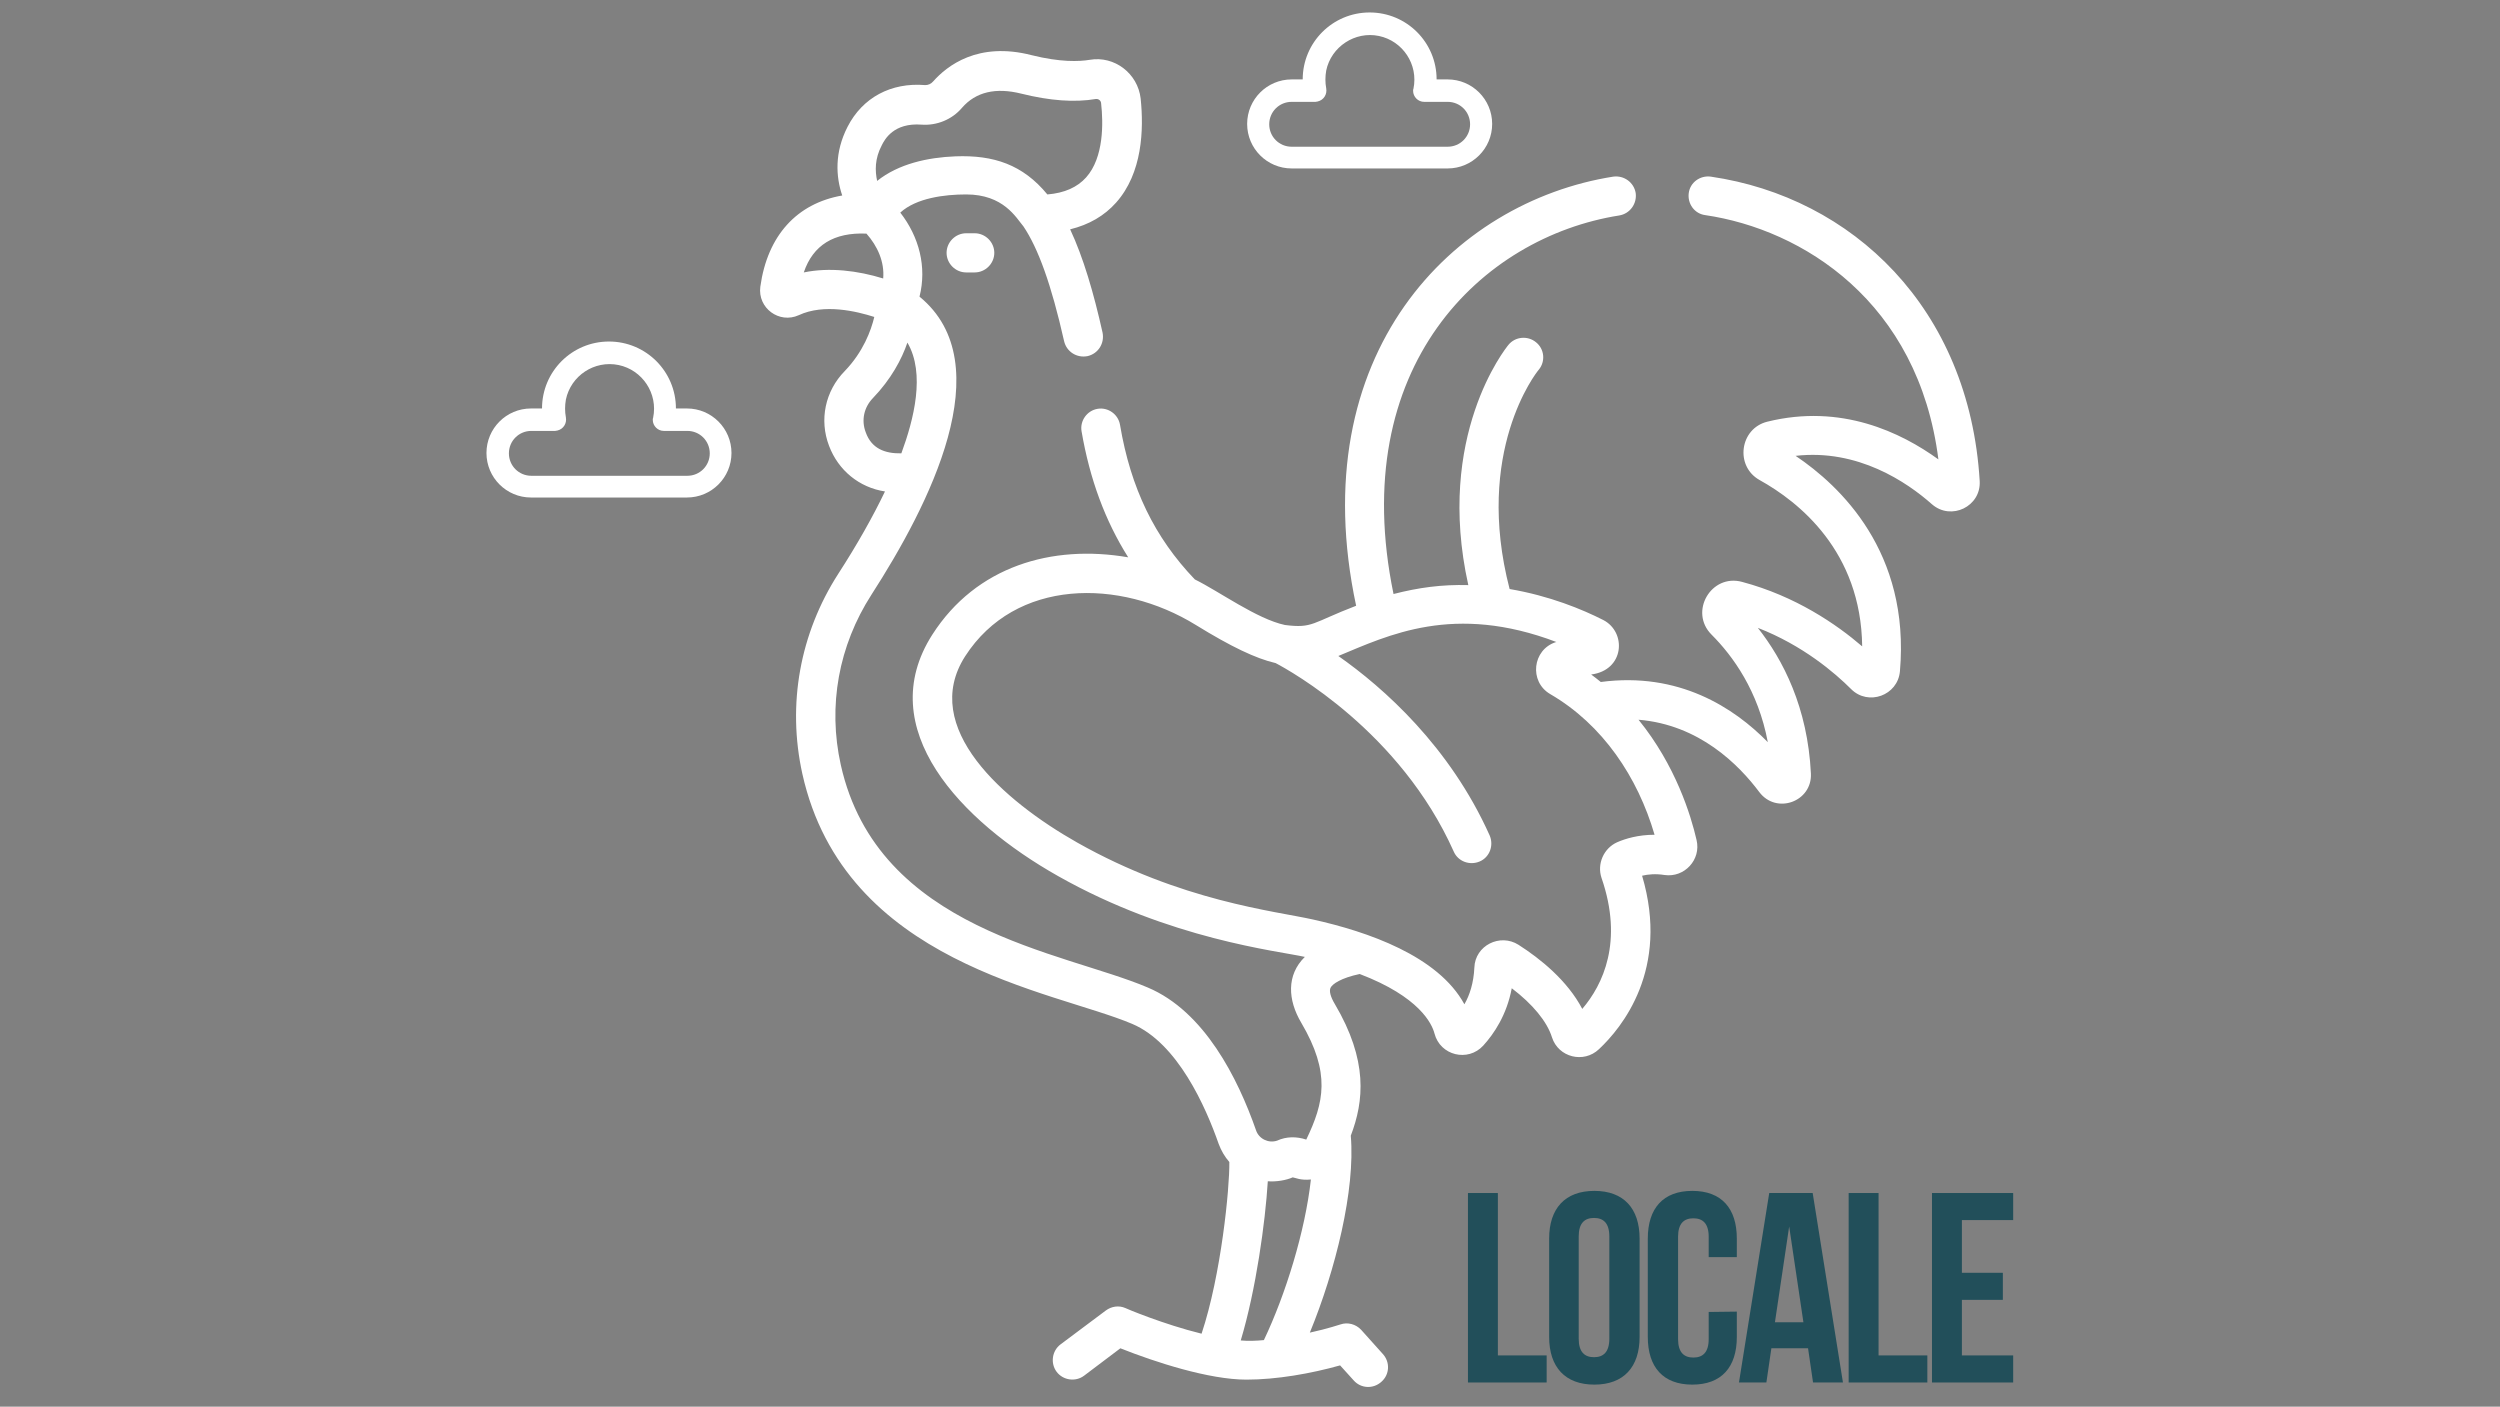 <?xml version="1.0" encoding="utf-8"?>
<!-- Generator: Adobe Illustrator 26.5.0, SVG Export Plug-In . SVG Version: 6.00 Build 0)  -->
<svg version="1.1" id="a" xmlns="http://www.w3.org/2000/svg" xmlns:xlink="http://www.w3.org/1999/xlink" x="0px" y="0px"
	 viewBox="0 0 702 395" style="enable-background:new 0 0 702 395;" xml:space="preserve" width="702">
<rect x="0" y="0" width="702" height="395" fill="#808080" stroke="none"/>
<style type="text/css">
	.st0{fill:#FFFFFF;}
	.st1{fill:#224F5A;}
</style>
<g>
	<g>
		<path class="st0" d="M213.5,80.5c-0.8,6,5.3,10.5,10.8,8c7.1-3.3,16.2-1.1,21.2,0.5c-0.9,3.8-3.1,9.8-8.3,15.2
			c-5.5,5.6-7.2,13.7-4.4,21c2.6,6.9,8.5,11.7,15.7,12.8c-3.4,7.1-7.8,14.9-13.1,23.1c-10.8,16.8-14.4,36.7-10.1,56.2
			c11.9,53.4,70.4,60.8,92.6,70.2c12.8,5.4,20.7,23.4,24.3,33.7c0.7,1.9,1.7,3.6,3,5.1c0.1,7.3-2.3,31.7-7.8,48.2
			c-10.6-2.6-21.3-7.1-21.4-7.2c-1.8-0.8-3.9-0.5-5.5,0.7l-12.7,9.5c-2.4,1.8-2.9,5.3-1.1,7.7c1.8,2.4,5.3,2.9,7.7,1.1l10.2-7.7
			c9.8,3.9,24.9,8.8,35.4,8.8c8.5,0,18.1-1.7,26.3-4l3.8,4.2c2,2.3,5.5,2.5,7.8,0.4c2.3-2,2.5-5.5,0.4-7.8l-6.1-6.8
			c-1.5-1.6-3.8-2.2-5.8-1.5c-0.1,0-3.5,1.2-8.6,2.3c7.2-17.5,12.8-40.1,11.5-55.3c3.7-9.7,4.9-21.1-4.5-37c-1.2-2-1.6-3.6-1.2-4.5
			c0.5-1.1,3-2.8,8.2-3.9c16.8,6.4,20.3,14,21,16.7c1.6,6.2,9.4,8.1,13.7,3.4c3-3.3,6.6-8.6,8-16.1c5.8,4.4,9.9,9.3,11.3,13.8
			c1.8,5.6,8.9,7.4,13.2,3.3c6.4-6,19.9-22.4,12.1-48.7c1.7-0.4,3.8-0.6,6.3-0.2c5.6,0.8,10.3-4.3,9-9.8l0,0
			c-1.6-7-5.9-21-16.3-33.8c17.1,1.4,28.2,12.7,33.9,20.3c4.8,6.4,14.9,2.7,14.5-5.2c-0.9-18.5-7.8-31.9-14.9-40.9
			c12.6,4.9,21.6,12.6,26.2,17.2c4.8,4.8,13.1,1.8,13.7-5c2.9-33.5-16.8-52.1-29.3-60.5c17.5-2,31.3,7.4,38.3,13.6
			c5.4,4.7,13.8,0.6,13.4-6.5c-2.9-48.6-35.8-79.7-75.5-85.5c-3-0.4-5.8,1.6-6.2,4.6c-0.4,3,1.6,5.8,4.6,6.2
			c27.3,4,59.9,24.3,65.5,68.6c-10.5-7.6-27.3-15.7-48-10.6c-7.8,1.9-9.2,12.5-2.2,16.4c11,6.1,28.5,20,28.8,46.7
			c-7.2-6.2-18.7-14.1-33.7-18.1c-8.7-2.4-15,8.4-8.6,14.8c6,6,13.1,15.8,15.8,30.2c-9.5-9.7-25-19.8-46.9-16.9
			c-0.7-0.6-1.9-1.5-2.7-2.1c9.4-1.2,10-11.9,3.4-15.3c-5.9-3-15.1-6.8-26.3-8.7c-10-38.5,7.4-60.7,8.2-61.6
			c1.9-2.3,1.6-5.8-0.8-7.7c-2.3-1.9-5.8-1.6-7.7,0.7c-0.9,1.1-20.6,25.7-11.3,67.5c-7.5-0.2-14,0.7-21,2.5
			c-13.2-63.9,24.8-100.2,63.4-106.3c3-0.5,5-3.3,4.6-6.3c-0.5-3-3.3-5-6.3-4.6c-45,7.1-87.3,49.7-72.2,120.5
			c-12.5,4.8-12.1,6.4-20,5.4c-7.9-1.7-18.4-9.4-25.3-12.8c-11.3-11.8-18-25.6-21-43.4c-0.5-3-3.4-5-6.3-4.5c-3,0.5-5,3.4-4.5,6.3
			c2.3,13.4,6.6,25.1,13.1,35.4c-21.4-3.7-42.7,2.5-55,21.7c-16.9,26.4,8,52.4,35.3,67.8c31.5,17.8,61.7,21,69.3,22.7
			c-5.2,5.1-4.8,12.1-1,18.5c8.3,14.1,6.4,22.4,1.4,32.8c-2.7-0.9-5.6-0.9-8.2,0.3c-2.4,0.8-5.1-0.5-5.9-2.9
			c-5.1-14.6-14.5-33.4-30.4-40.1c-23.6-10.1-75.8-15.9-86.2-62.5c-3.7-16.6-0.6-33.5,8.6-47.8c16.1-25,36.6-64.8,13.5-83.7
			c2.1-8.3-0.1-16.8-5.4-23.6c4.5-4.1,12.4-5.1,18.5-5.1c10.5,0,14,6.5,16.1,9c4.1,6.1,7.8,16.2,11.4,32.2c0.7,3,3.6,4.8,6.6,4.2
			c3-0.7,4.8-3.6,4.2-6.6c-2.5-11.2-5.4-21.1-9.1-29c5.3-1.3,9.6-3.8,12.9-7.5c7.4-8.3,7.8-20.5,6.9-29.2
			c-0.8-7.1-7.4-12.1-14.3-10.9c-3,0.5-8.3,0.7-16.3-1.3c-15.1-3.9-23.8,3-27.7,7.4c-0.6,0.7-1.4,1-2.2,1
			c-9.6-0.8-17.6,3.5-21.8,11.7c-3.7,7.2-3.3,14-1.5,19.3C223.8,57.1,215.5,66.1,213.5,80.5L213.5,80.5L213.5,80.5z M368.7,258.2
			c-10.7-2.4-37-5.1-66.2-21.6c-20.7-11.7-44.3-32.3-31.5-52.3c14.1-21.9,43.4-22,64.8-8.8c9.9,6.1,16.8,9.4,22.4,10.7
			c4.2,2.2,35,19.3,50,52.9c1.2,2.8,4.5,4,7.3,2.8c2.8-1.2,4-4.5,2.8-7.3c-11.2-25-29.8-41.5-42.5-50.4c14-5.8,32.4-14.9,61.3-3.9
			c-0.1,0-0.1,0-0.2,0c-6.6,2.1-7.6,11.1-1.6,14.6c14.8,8.6,24.6,23.4,29.3,39.5c-4.6,0-8.2,1.1-10.5,2.1c-3.8,1.7-5.7,6.1-4.4,10
			c6.2,17.9,0.4,30-5.4,36.8c-4.2-8-11.8-14.1-17.9-18c-5.2-3.3-12.2,0.2-12.4,6.4c-0.2,4.3-1.3,7.7-2.8,10.3
			C403.8,268.4,384,261.6,368.7,258.2L368.7,258.2L368.7,258.2z M356,331.7c2.4,0.2,5.2-0.3,7-1.1c0.7,0.1,2.2,0.9,5.1,0.6
			c-1.6,14.5-7.1,32.3-13.2,45.1c-2.1,0.2-4.4,0.3-6.5,0.1C352.7,362.1,355.3,343.1,356,331.7L356,331.7z M254.8,96.2
			c5.1,8.7,1.8,21.6-1.7,31.1c-4.7,0.1-8.4-1.4-10-5.9c-1.3-3.4-0.5-7,2-9.6C250.2,106.5,253.2,100.9,254.8,96.2z M247.6,40.8
			c0.8-1.6,3.3-6.4,11.2-5.8c4.2,0.3,8.5-1.4,11.3-4.7c3.9-4.5,9.5-5.8,16.7-4c8,2,15,2.5,20.9,1.5c0.8-0.1,1.5,0.5,1.5,1.3
			c0.6,5.3,0.8,15.1-4.2,20.7c-2.5,2.8-6.1,4.4-10.9,4.8c-6.9-8.4-15.1-11.1-25.8-10.7c-7.8,0.3-16,2.1-22,6.9
			C245.7,48,245.6,44.6,247.6,40.8L247.6,40.8L247.6,40.8z M243.3,65.6c3.1,3.5,5.1,7.9,4.7,12.6c-7.1-2.2-15.1-3.2-22.3-1.7
			C228.3,68.8,234.2,65.2,243.3,65.6L243.3,65.6z"/>
		<path class="st0" d="M271.3,65.5c-3,0-5.5,2.5-5.5,5.5c0,3,2.5,5.5,5.5,5.5h2.4c3,0,5.5-2.5,5.5-5.5c0-3-2.5-5.5-5.5-5.5
			C273.7,65.5,271.3,65.5,271.3,65.5z"/>
	</g>
	<g>
		<path class="st1" d="M412.2,335h8.4v45.6h13.7v7.6h-22.1L412.2,335L412.2,335z"/>
		<path class="st1" d="M435,347.8c0-8.5,4.5-13.4,12.7-13.4c8.2,0,12.7,4.9,12.7,13.4v27.6c0,8.5-4.5,13.4-12.7,13.4
			s-12.7-4.9-12.7-13.4V347.8z M443.3,375.9c0,3.8,1.7,5.2,4.3,5.2s4.3-1.4,4.3-5.2v-28.7c0-3.8-1.7-5.2-4.3-5.2s-4.3,1.4-4.3,5.2
			V375.9z"/>
		<path class="st1" d="M487.7,368.3v7.1c0,8.5-4.3,13.4-12.5,13.4s-12.5-4.9-12.5-13.4v-27.6c0-8.5,4.3-13.4,12.5-13.4
			c8.2,0,12.5,4.9,12.5,13.4v5.2h-7.9v-5.7c0-3.8-1.7-5.2-4.3-5.2s-4.3,1.4-4.3,5.2v28.7c0,3.8,1.7,5.2,4.3,5.2s4.3-1.4,4.3-5.2
			v-7.6L487.7,368.3L487.7,368.3z"/>
		<path class="st1" d="M517.5,388.2h-8.4l-1.4-9.6h-10.3l-1.4,9.6h-7.7l8.5-53.2H509L517.5,388.2L517.5,388.2z M498.4,371.3h8
			l-4-26.9L498.4,371.3L498.4,371.3z"/>
		<path class="st1" d="M519.1,335h8.4v45.6h13.7v7.6h-22.1L519.1,335L519.1,335z"/>
		<path class="st1" d="M550.9,357.4h11.5v7.6h-11.5v15.6h14.4v7.6h-22.8V335h22.8v7.6h-14.4L550.9,357.4L550.9,357.4z"/>
	</g>
	<path class="st0" d="M192.9,139.7h-43.8c-6.9,0-12.5-5.6-12.5-12.5s5.6-12.5,12.5-12.5h3.1c0-10.4,8.4-18.8,18.8-18.8
		c10.4,0,18.8,8.4,18.8,18.8h3.1c6.9,0,12.5,5.6,12.5,12.5S199.8,139.7,192.9,139.7L192.9,139.7z M149.2,121c-3.5,0-6.3,2.8-6.3,6.3
		s2.8,6.3,6.3,6.3h43.8c3.5,0,6.3-2.8,6.3-6.3s-2.8-6.3-6.3-6.3h-6.6c-1.7,0-3.1-1.4-3.1-3.1c0-0.2,0-0.4,0.1-0.6
		c1.4-6.8-3-13.4-9.7-14.8c-6.8-1.4-13.4,3-14.8,9.7c-0.3,1.7-0.3,3.4,0,5c0.3,1.7-0.7,3.3-2.4,3.7c-0.2,0-0.4,0.1-0.6,0.1H149.2z"
		/>
	<path class="st0" d="M406.5,47.3h-43.8c-6.9,0-12.5-5.6-12.5-12.5s5.6-12.5,12.5-12.5h3.1c0-10.4,8.4-18.8,18.8-18.8
		s18.8,8.4,18.8,18.8h3.1c6.9,0,12.5,5.6,12.5,12.5S413.4,47.3,406.5,47.3L406.5,47.3z M362.7,28.6c-3.5,0-6.3,2.8-6.3,6.3
		s2.8,6.3,6.3,6.3h43.8c3.5,0,6.3-2.8,6.3-6.3s-2.8-6.3-6.3-6.3h-6.6c-1.7,0-3.1-1.4-3.1-3.1c0-0.2,0-0.4,0.1-0.6
		c1.4-6.8-3-13.4-9.7-14.8s-13.4,3-14.8,9.7c-0.3,1.7-0.3,3.4,0,5c0.3,1.7-0.7,3.3-2.4,3.7c-0.2,0-0.4,0.1-0.6,0.1H362.7L362.7,28.6
		z"/>
</g>
</svg>
